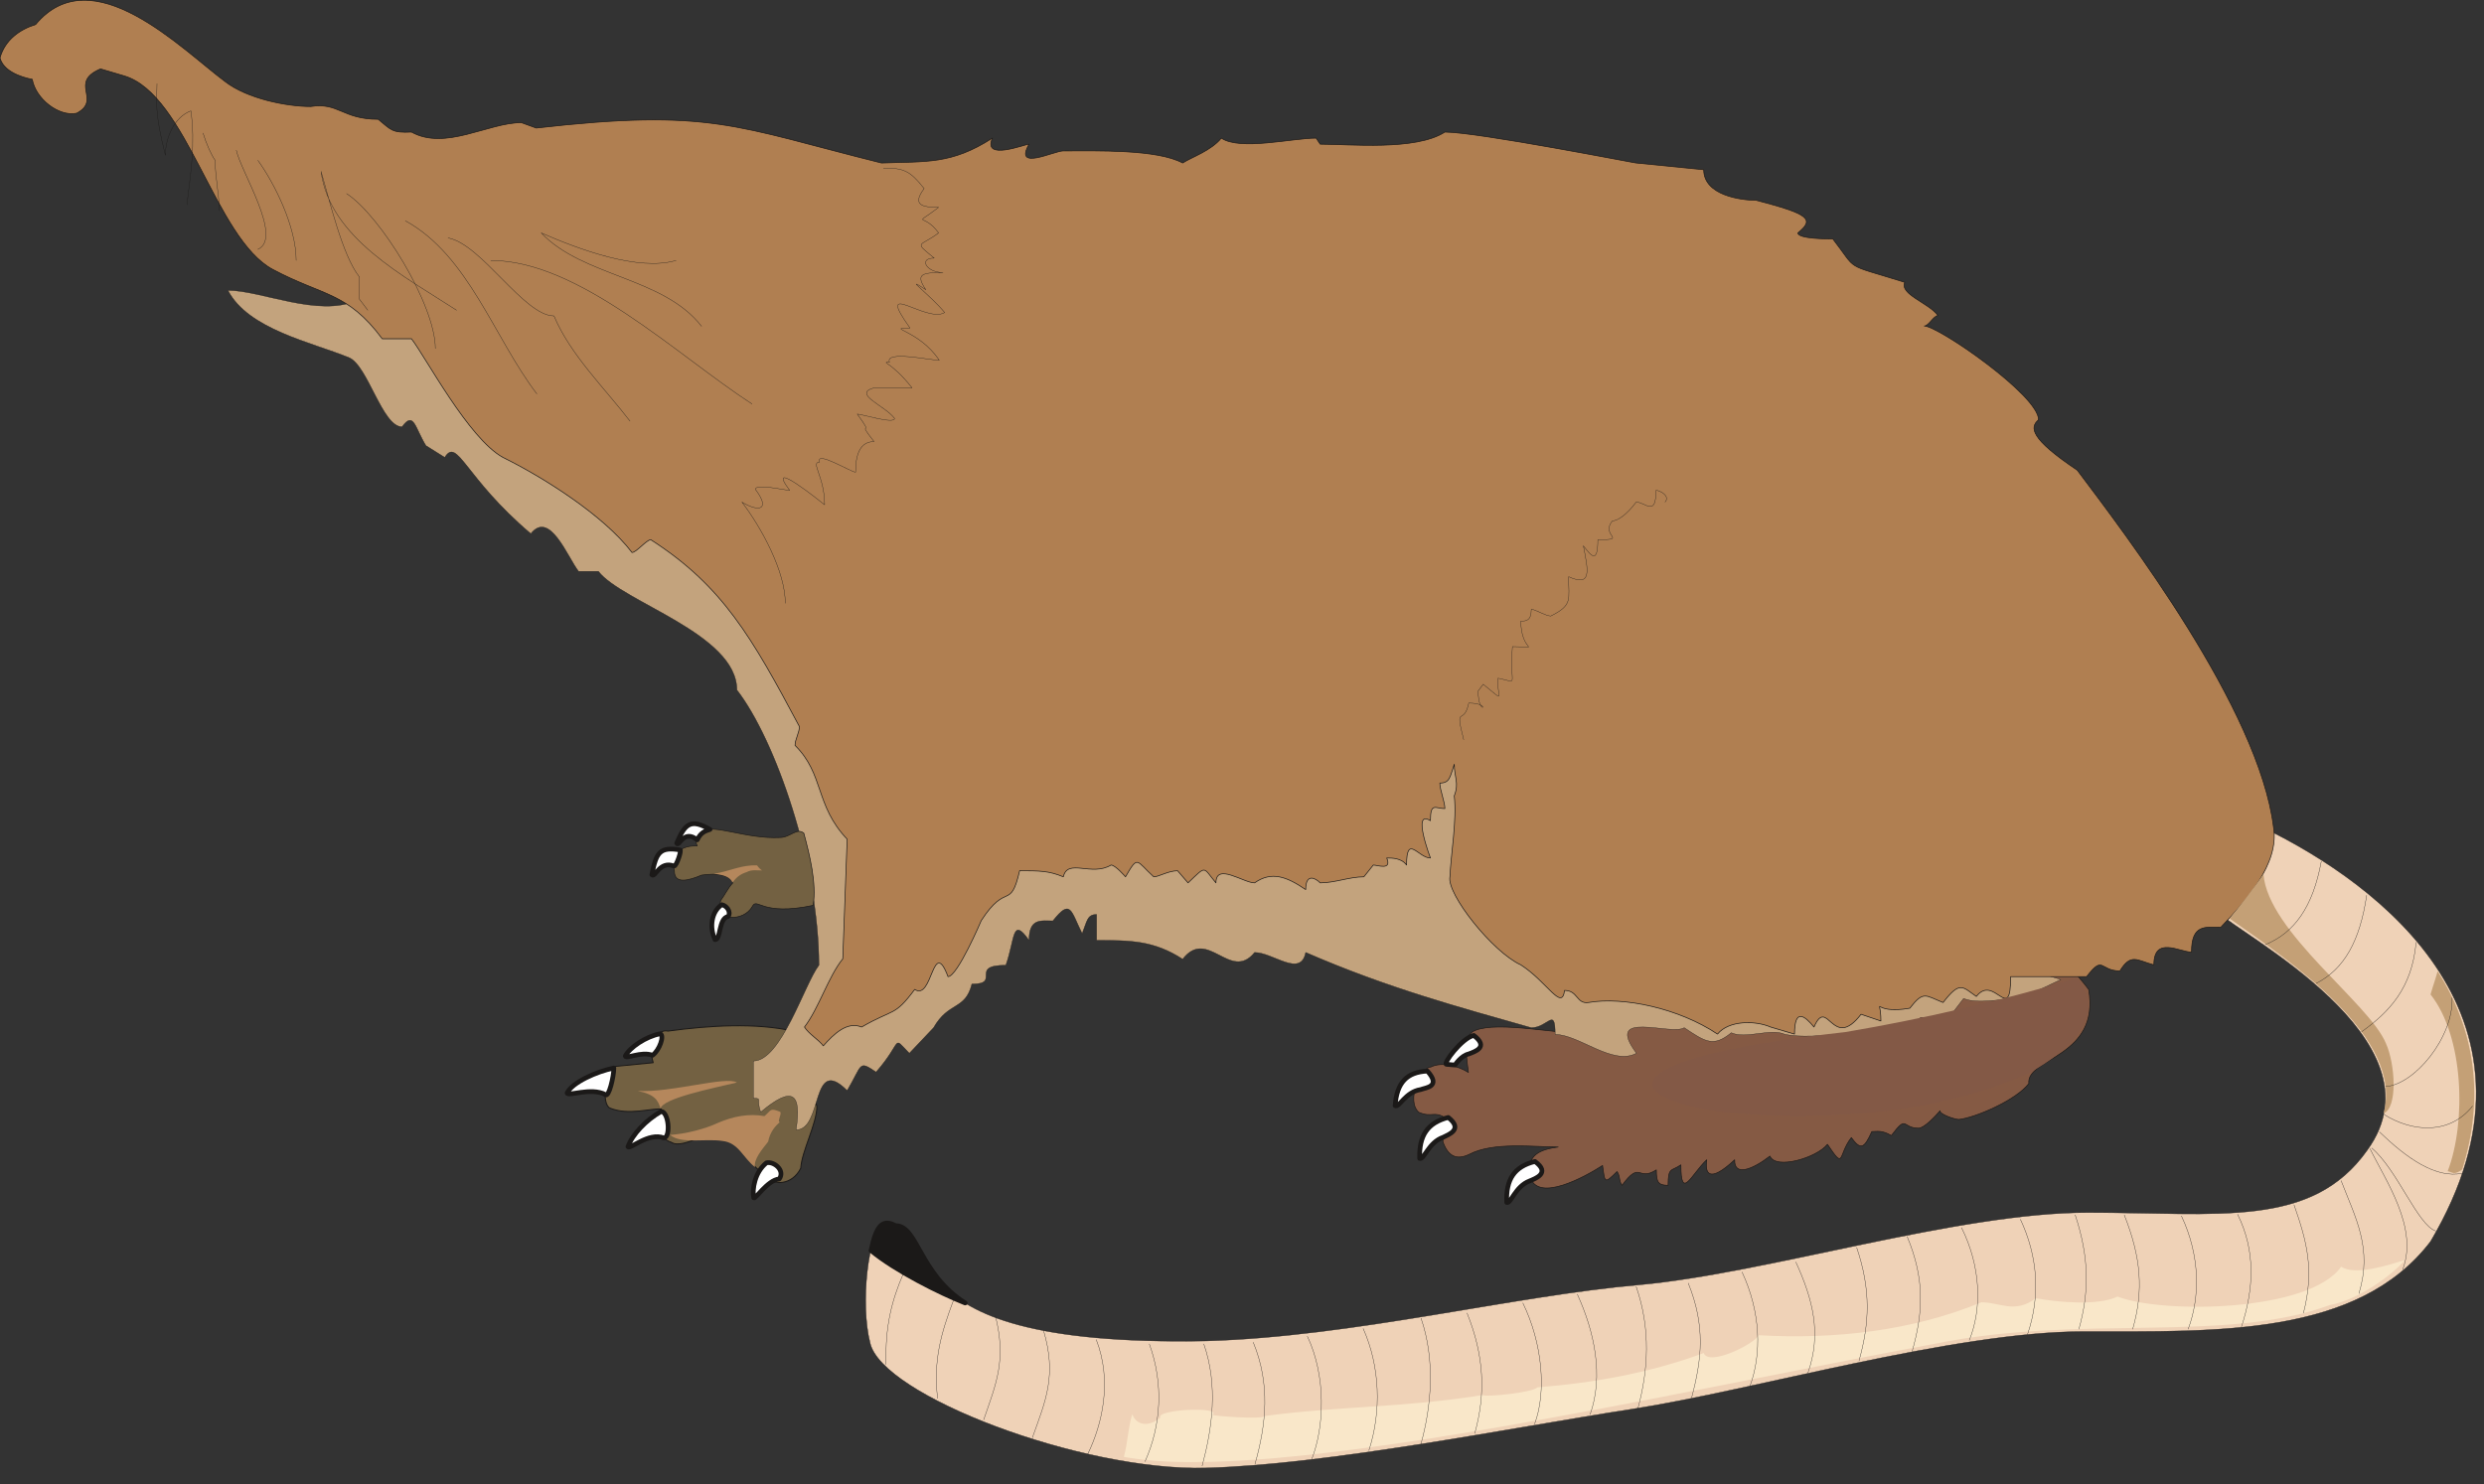 <svg xmlns="http://www.w3.org/2000/svg" xml:space="preserve" width="73.89mm" height="44.17mm" fill-rule="evenodd" stroke-linejoin="round" stroke-width="28.222" preserveAspectRatio="xMidYMid" version="1.2" viewBox="0 0 7389 4417"><rect x="0" y="0" width="7389" height="4417" fill="#333333" stroke="none"/><defs class="ClipPathGroup"><clipPath id="a" clipPathUnits="userSpaceOnUse"><path d="M0 0h7389v4417H0z"/></clipPath></defs><g class="SlideGroup"><g class="Slide" clip-path="url(#a)"><g class="Page"><g class="com.sun.star.drawing.ClosedBezierShape"><path fill="none" d="M2574 2463h4794v1907H2574z" class="BoundingBox"/><path fill="#EFD2B7" d="M7042 3422c-165 234-442 186-831 186-388 0-952 180-1334 215-379 33-849 154-1288 167-1038 20-742-355-960-352-48 30-70 244-41 357 33 157 630 383 999 373 365-10 904-119 1267-175 364-56 956-231 1347-231 394 0 813 15 1029-268 391-661-153-1063-495-1230l-132 253c43 56 678 375 439 705Z"/><path fill="none" stroke="#1B1918" stroke-linecap="round" stroke-width="1" d="M7042 3422c-165 234-442 186-831 186-388 0-952 180-1334 215-379 33-849 154-1288 167-1038 20-742-355-960-352-48 30-70 244-41 357 33 157 630 383 999 373 365-10 904-119 1267-175 364-56 956-231 1347-231 394 0 813 15 1029-268 391-661-153-1063-495-1230l-132 253c43 56 678 375 439 705Z"/></g><g class="com.sun.star.drawing.ClosedBezierShape"><path fill="none" d="M3342 3749h3813v603H3342z" class="BoundingBox"/><path fill="#F9E7C9" d="M7154 3749c-48 15-149 48-190 20-94 135-531 141-665 89-59 28-177 17-243 5-63 47-106 12-162 12-206 85-435 111-663 98-10 25-148 94-163 53-160 59-327 89-495 102-10 15-153 30-163 23-237 38-430 33-646 62-10 12-155 0-157-3 30-26-171-16-155 8-33 28-71 25-84-10-13 43-13 84-25 127 447 84 1631-192 2414-337 431-88 864 0 1174-115 84-15 185-89 223-134Z"/></g><g class="com.sun.star.drawing.ClosedBezierShape"><path fill="none" d="M1798 3050h635v472h-635z" class="BoundingBox"/><path fill="#736142" d="M2359 3068c-110-25-247-17-372 0-34-8-59 46-44 94l-112 11c-28 13-44 109-17 124 55 23 124 0 153 3 0 38-14 86 30 99 36 24 133-48 188-48 41 74 26 105 95 146 18 33 77 30 102-21 3-51 48-133 48-184l-71-224Z"/><path fill="none" stroke="#1B1918" stroke-linecap="round" stroke-width="3" d="M2359 3068c-110-25-247-17-372 0-34-8-59 46-44 94l-112 11c-28 13-44 109-17 124 55 23 124 0 153 3 0 38-14 86 30 99 36 24 133-48 188-48 41 74 26 105 95 146 18 33 77 30 102-21 3-51 48-133 48-184l-71-224Z"/></g><g class="com.sun.star.drawing.ClosedBezierShape"><path fill="none" d="M4204 2693h2015v845H4204z" class="BoundingBox"/><path fill="#855A44" d="M4767 3081c-140-5-308-43-379-15-38 13-25 86-20 125-28-18-79-33-112-16-30 0-75 102-35 135 38 16 45-5 78 16 0 18-7 53-7 71 15 43 40 56 78 38 72-38 193-22 265-22-51 7-99 22-82 93 26 69 158-2 214-38 7 51 5 56 43 18 10 13 5 28 15 41 56-76 46-10 102-46 0 36 5 46 35 46 0-56 10-41 38-61 0 109 31 28 77-15-6 38 5 73 83 0-2 50 52 30 105-11 16 41 138 6 171-35 53 79 30 33 71-20 28 38 38 33 61-18 15 0 30-5 58 12 48-64 31-22 81-22 16 0 49-34 64-52-3 10 43 26 56 26 48-5 170-57 208-107-8-77 213-77 178-280-356-466-848-184-1319 61-28 0-115 61-127 76Z"/><path fill="none" stroke="#1B1918" stroke-linecap="round" stroke-width="2" d="M4767 3081c-140-5-308-43-379-15-38 13-25 86-20 125-28-18-79-33-112-16-30 0-75 102-35 135 38 16 45-5 78 16 0 18-7 53-7 71 15 43 40 56 78 38 72-38 193-22 265-22-51 7-99 22-82 93 26 69 158-2 214-38 7 51 5 56 43 18 10 13 5 28 15 41 56-76 46-10 102-46 0 36 5 46 35 46 0-56 10-41 38-61 0 109 31 28 77-15-6 38 5 73 83 0-2 50 52 30 105-11 16 41 138 6 171-35 53 79 30 33 71-20 28 38 38 33 61-18 15 0 30-5 58 12 48-64 31-22 81-22 16 0 49-34 64-52-3 10 43 26 56 26 48-5 170-57 208-107-8-77 213-77 178-280-356-466-848-184-1319 61-28 0-115 61-127 76Z"/></g><g class="com.sun.star.drawing.ClosedBezierShape"><path fill="none" d="M677 863h5455v2501H677z" class="BoundingBox"/><path fill="#C3A37D" d="M1061 894c-114 51-284-30-383-30 60 116 248 154 360 200 56 23 99 206 158 206 35-48 38 2 71 56l56 35c38-61 58 59 256 227 56-71 109 69 142 112h59c71 92 412 186 412 353 115 148 244 521 244 819-43 56-112 285-195 285v111c28 0 7 3 22 41 94-79 122-58 105 53 81 0 43-226 152-117 46-78 33-91 86-55 82-94 46-110 99-56l72-76c45-79 94-51 114-130 89 0-10-56 101-56 28-79 18-146 69-74 0-67 36-58 71-58 53-67 53-31 87 38 15-38 15-57 43-57v77c99 0 170 0 256 56 74-96 142 69 214-20 55 0 137 76 152 0 246 107 457 163 671 224 50 0 71-64 71 20 71 0 171 94 242 56-99-132 104-51 142-76 64 43 87 58 140 15 43 20 117-15 160 5 84 18 277-18 361-18l43-33h84l43-56c43 18 114 0 170 0l119-56c-508-175-1393 181-1647-250-104-170 13-409-172-503-143-53-234 557-1136 300-655-185-1667-1583-2114-1568Z"/><path fill="none" stroke="#1B1918" stroke-linecap="round" stroke-width="1" d="M1061 894c-114 51-284-30-383-30 60 116 248 154 360 200 56 23 99 206 158 206 35-48 38 2 71 56l56 35c38-61 58 59 256 227 56-71 109 69 142 112h59c71 92 412 186 412 353 115 148 244 521 244 819-43 56-112 285-195 285v111c28 0 7 3 22 41 94-79 122-58 105 53 81 0 43-226 152-117 46-78 33-91 86-55 82-94 46-110 99-56l72-76c45-79 94-51 114-130 89 0-10-56 101-56 28-79 18-146 69-74 0-67 36-58 71-58 53-67 53-31 87 38 15-38 15-57 43-57v77c99 0 170 0 256 56 74-96 142 69 214-20 55 0 137 76 152 0 246 107 457 163 671 224 50 0 71-64 71 20 71 0 171 94 242 56-99-132 104-51 142-76 64 43 87 58 140 15 43 20 117-15 160 5 84 18 277-18 361-18l43-33h84l43-56c43 18 114 0 170 0l119-56c-508-175-1393 181-1647-250-104-170 13-409-172-503-143-53-234 557-1136 300-655-185-1667-1583-2114-1568Z"/></g><g class="com.sun.star.drawing.ClosedBezierShape"><path fill="none" d="M-1-1h6769v3116H-1z" class="BoundingBox"/><path fill="#B07F51" d="M1595 381c519-59 590-5 1027 104 132-5 208 5 330-74-30 69 97 18 109 18-46 81 74 20 102 20 101 0 279-5 355 36 28-18 84-36 115-74 56 38 211 0 282 0l12 18c87 0 285 20 371-36 97 0 574 94 569 92l201 20c0 76 110 91 156 91 157 41 175 56 124 97 0 18 89 18 104 18 77 99 28 71 214 129-16 36 71 61 99 99-13 0-28 31-41 31 41 0 340 206 340 279-27 23-25 56 115 150 142 189 541 710 584 1063 18 109-84 221-157 297-46 0-87-10-87 74-35 0-112-49-112 38-50-13-68-36-101 18-61 0-48-49-99 17h-226c0 145-49-10-102 59-41-28-48-48-99 18-53-21-58-36-99 17-119 21-86-45-86 38l-59-20c-86 112-99-56-140 38-27-33-58-58-58 21l-71-21c-46-20-125-20-158 21-115-77-280-112-384-94-36 5-31-36-71-36-8 63-51-25-130-76-84-38-221-211-211-262 3-68 21-167 13-241 15-38 0-56 0-94-13 38-13 56-43 56 0 20 15 56 15 76-28 0-43-20-43 36-56-36 0 111 0 111-36 0-71-73-71 21-15-21-43-21-59-21 16 38-27 21-40 21l-28 35c-43 0-86 18-130 18-12-13-43-31-43 20-56-38-101-56-152-20-33 0-115-61-115 0-40-48-27-53-83 0l-31-36c-28 0-56 18-71 18-53-48-46-66-84 0 0 0-30-35-43-35-58 35-129-21-142 35-43-18-71-18-130-18-28 120-38 31-114 148 0 0-71 167-99 167-46-122-46 74-99 38-61 82-61 56-158 112-43-18-83 21-114 56-13-18-43-35-56-56 43-56 71-150 114-203l13-356c-96-101-68-193-155-279 0-18 13-38 13-56-142-267-229-419-442-556-13 0-43 38-56 38-86-113-270-227-384-283-102-56-229-297-272-353h-87c-104-140-177-127-325-206-172-91-256-520-442-576l-71-21c-96 41 5 92-71 132-53 11-122-43-132-101 0 0-84-13-96-64 15-53 58-84 106-99 168-202 435 74 564 170 66 51 183 74 254 74 84-13 94 38 201 38 38 31 40 41 99 38 101 56 228-28 327-28l44 16Z"/><path fill="none" stroke="#1B1918" stroke-linecap="round" stroke-width="2" d="M1595 381c519-59 590-5 1027 104 132-5 208 5 330-74-30 69 97 18 109 18-46 81 74 20 102 20 101 0 279-5 355 36 28-18 84-36 115-74 56 38 211 0 282 0l12 18c87 0 285 20 371-36 97 0 574 94 569 92l201 20c0 76 110 91 156 91 157 41 175 56 124 97 0 18 89 18 104 18 77 99 28 71 214 129-16 36 71 61 99 99-13 0-28 31-41 31 41 0 340 206 340 279-27 23-25 56 115 150 142 189 541 710 584 1063 18 109-84 221-157 297-46 0-87-10-87 74-35 0-112-49-112 38-50-13-68-36-101 18-61 0-48-49-99 17h-226c0 145-49-10-102 59-41-28-48-48-99 18-53-21-58-36-99 17-119 21-86-45-86 38l-59-20c-86 112-99-56-140 38-27-33-58-58-58 21l-71-21c-46-20-125-20-158 21-115-77-280-112-384-94-36 5-31-36-71-36-8 63-51-25-130-76-84-38-221-211-211-262 3-68 21-167 13-241 15-38 0-56 0-94-13 38-13 56-43 56 0 20 15 56 15 76-28 0-43-20-43 36-56-36 0 111 0 111-36 0-71-73-71 21-15-21-43-21-59-21 16 38-27 21-40 21l-28 35c-43 0-86 18-130 18-12-13-43-31-43 20-56-38-101-56-152-20-33 0-115-61-115 0-40-48-27-53-83 0l-31-36c-28 0-56 18-71 18-53-48-46-66-84 0 0 0-30-35-43-35-58 35-129-21-142 35-43-18-71-18-130-18-28 120-38 31-114 148 0 0-71 167-99 167-46-122-46 74-99 38-61 82-61 56-158 112-43-18-83 21-114 56-13-18-43-35-56-56 43-56 71-150 114-203l13-356c-96-101-68-193-155-279 0-18 13-38 13-56-142-267-229-419-442-556-13 0-43 38-56 38-86-113-270-227-384-283-102-56-229-297-272-353h-87c-104-140-177-127-325-206-172-91-256-520-442-576l-71-21c-96 41 5 92-71 132-53 11-122-43-132-101 0 0-84-13-96-64 15-53 58-84 106-99 168-202 435 74 564 170 66 51 183 74 254 74 84-13 94 38 201 38 38 31 40 41 99 38 101 56 228-28 327-28l44 16Z"/></g><g class="com.sun.star.drawing.ClosedBezierShape"><path fill="none" d="M4143 3074h452v513h-452z" class="BoundingBox"/><path fill="#FFF" d="M4384 3081c-35 7-94 86-81 86 8 0 18 2 25 2 0 0 18-28 41-33 18-7 61-20 15-55Zm0 0Zm-138 106c-61 3-91 34-96 103 12 7 30-41 76-48 15-6 62-8 20-55Zm0 0Zm62 138c-62 16-87 54-85 122 13 5 26-48 70-63 15-8 61-23 15-59Zm0 0Zm258 131c-61 15-87 53-84 122 12 5 25-48 68-64 16-7 64-23 16-58Z"/><path fill="none" stroke="#1B1918" stroke-linecap="round" stroke-width="14" d="M4384 3081c-35 7-94 86-81 86 8 0 18 2 25 2 0 0 18-28 41-33 18-7 61-20 15-55Zm-138 106c-61 3-91 34-96 103 12 7 30-41 76-48 15-6 62-8 20-55Zm62 138c-62 16-87 54-85 122 13 5 26-48 70-63 15-8 61-23 15-59Zm258 131c-61 15-87 53-84 122 12 5 25-48 68-64 16-7 64-23 16-58Z"/></g><g class="com.sun.star.drawing.ClosedBezierShape"><path fill="none" d="M4915 2911h1297v412H4915z" class="BoundingBox"/><path fill="#835946" d="M6034 3193c66-33 254-156 142-282-221 66-455 121-687 160-1298 145-73 409 545 122Z"/></g><g class="com.sun.star.drawing.ClosedBezierShape"><path fill="none" d="M2002 2466h422v266h-422z" class="BoundingBox"/><path fill="#736142" d="M2320 2492c-100 5-201-42-228-18-20 13-25 30-18 43-15 0-45 0-63 24-9 5-9 33-5 51 0 40 43 28 81 12 47-7 85 0 93 23-13 13-26 39-36 52-18 64 69 64 94 18 15-28 25 30 181-3 10-67-10-148-28-215-22-17-40 13-71 13Z"/><path fill="none" stroke="#1B1918" stroke-linecap="round" stroke-width="2" d="M2320 2492c-100 5-201-42-228-18-20 13-25 30-18 43-15 0-45 0-63 24-9 5-9 33-5 51 0 40 43 28 81 12 47-7 85 0 93 23-13 13-26 39-36 52-18 64 69 64 94 18 15-28 25 30 181-3 10-67-10-148-28-215-22-17-40 13-71 13Z"/></g><g class="com.sun.star.drawing.ClosedBezierShape"><path fill="none" d="M1897 2574h427v901h-427z" class="BoundingBox"/><path fill="#B5875C" d="M1897 3246c99 6 262-45 295-25-76 18-219 47-227 77-8-23-15-41-68-52Zm0 0Zm96 131c34 28 105 10 156 18 48 5 61 50 97 78-5-23 21-53 39-76 5-28 22-48 35-58-10 0 8-28 0-31-30-12-25-5-46 13-45-8-92 0-138 20-38 18-96 33-143 36Zm0 0Zm131-777c30 3 48 10 55 26 13-18 26-26 42-31 15-8 28-5 46-5-5-3-10-8-15-15-47-2-80 17-128 25Z"/></g><g class="com.sun.star.drawing.ClosedBezierShape"><path fill="none" d="M1680 2444h652v1129h-652z" class="BoundingBox"/><path fill="#FFF" d="M2112 2468c-56-32-74-19-99 41 7 13 20-43 61-10 10-21 22-26 38-31Zm0 0Zm-89 61c-61-10-71 8-84 74 10 10 23-43 66-26 8 0 23-48 18-48Zm0 0Zm124 163c-30 20-38 66-20 104 18 0 10-64 39-69 10-15-6-33-19-35Zm0 0Zm-183 384c-43 8-91 41-104 66 0 11 48-15 81-2 21-15 36-59 23-64Zm0 0Zm-138 102c-51 10-124 43-139 74 0 12 71-18 114 5 10 10 25-54 25-79Zm0 0Zm141 129c-46 26-86 69-99 105 5 10 61-44 107-26 20-2 15-76-8-79Zm0 0Zm313 153c-35 28-43 79-38 104 3 8 41-53 76-56 18-25-15-53-38-48Z"/><path fill="none" stroke="#1B1918" stroke-linecap="round" stroke-width="14" d="M2112 2468c-56-32-74-19-99 41 7 13 20-43 61-10 10-21 22-26 38-31Zm-89 61c-61-10-71 8-84 74 10 10 23-43 66-26 8 0 23-48 18-48Zm124 163c-30 20-38 66-20 104 18 0 10-64 39-69 10-15-6-33-19-35Zm-183 384c-43 8-91 41-104 66 0 11 48-15 81-2 21-15 36-59 23-64Zm-138 102c-51 10-124 43-139 74 0 12 71-18 114 5 10 10 25-54 25-79Zm141 129c-46 26-86 69-99 105 5 10 61-44 107-26 20-2 15-76-8-79Zm313 153c-35 28-43 79-38 104 3 8 41-53 76-56 18-25-15-53-38-48Z"/></g><g class="com.sun.star.drawing.ClosedBezierShape"><path fill="none" d="M2584 3631h295v254h-295z" class="BoundingBox"/><path fill="#1B1918" d="M2871 3877c-76-30-209-97-280-156 15-72 33-96 73-74 66 0 70 143 207 230Z"/><path fill="none" stroke="#1B1918" stroke-linecap="round" stroke-width="14" d="M2871 3877c-76-30-209-97-280-156 15-72 33-96 73-74 66 0 70 143 207 230Z"/></g><g class="com.sun.star.drawing.ClosedBezierShape"><path fill="none" d="M6631 2601h730v891h-730z" class="BoundingBox"/><path fill="#C4A076" d="M7251 2890c114 179 139 380 73 590-25 18-28 8-43 5 56-147 48-401-51-526 11-38 11-33 21-69Zm0 0Zm-619-157c33-39 73-92 101-132 13 172 314 383 364 503 28 61 36 193-7 209 63-224-275-451-458-580Z"/></g><g fill="none" class="com.sun.star.drawing.OpenBezierShape"><path d="M465 248h4495v1955H465z" class="BoundingBox"/><path stroke="#1B1918" stroke-linecap="round" stroke-width="1" d="M2628 500c61 0 79 8 121 61-36 48-8 56 43 56-79 61-46 12 0 76-56 43-76 23-13 75-48 0-23 43 26 43-64 0-82 5-51 51-75-49 18 20 56 68-54 33-210-104-103 46-76 0 27 5 87 96-27 0-163-30-148 6-28 0 5-3 67 76h-113c-66 18 33 53 61 91 0 18-99-13-111-13 58 79-8 8 50 82-40 0-55 35-55 91-13 0-120-66-107-30-28 0 15 43 15 127-10-8-180-145-104-43-13 0-102-21-102-3 46 61 11 69-40 38 58 76 129 206 129 301m2018 406c-28-109 0-38 15-109 74 0 28 46 28-36l15-20c72 59 39 38 44-18 66 13 33 28 43-94 91 0 25 21 25-76 15 0 31 0 31-35 12 0 43 20 58 20 66-33 53-48 53-117 69 31 59-16 44-92 23 30 43 56 43-18 91 0 7-10 43-56 15 0 43-18 71-56 28 0 59 46 59-35 12 0 43 17 27 35M2011 775c-112 33-289-33-401-82 124 131 363 131 477 278m-627-196c262 0 551 280 777 427m-904-494c99 18 226 232 315 232 48 115 150 214 226 313m-668-596c188 103 264 349 391 515m-566-596c101 66 264 331 264 461"/><path stroke="#1B1918" stroke-linecap="round" stroke-width="1" d="m1094 923-25-33v-66c-51-64-89-230-114-314 25 198 251 314 403 413M767 477c50 69 114 198 114 298M703 447c13 63 140 261 64 295M604 396c10 33 25 66 36 81 0 51 12 99 12 150m-96-18c12-99 25-180 12-279-50 18-76 81-76 132-34-132-25-165-25-213"/></g><g fill="none" class="com.sun.star.drawing.OpenBezierShape"><path d="M2635 2562h4722v1802H2635z" class="BoundingBox"/><path stroke="#1B1918" stroke-linecap="round" stroke-width="1" d="M6905 2563c-25 137-81 213-167 248m302-147c-20 135-66 219-150 262m297-122c-12 137-81 208-162 266m269-101c5 117-112 259-198 264m-3 84c82 51 193 61 262-26m-300 125c76 64 137 230 191 247m-168-295c81 78 168 140 247 123m-178 287c48-125-51-265-97-360m-33 431c41-135-10-224-53-336m-112 394c33-129 10-213-28-322m-651 30c42 127 42 229 11 340m135-340c50 127 58 224 25 340m145-337c56 119 56 241 20 337m147-342c54 109 49 221 11 337m-1144-238c43 127 38 226 7 337m143-370c53 127 48 226 15 342m147-368c58 117 61 241 23 335m152-360c51 109 61 226 21 343m-1164-143c44 127 36 249 5 364m150-374c51 127 41 224 10 341m150-374c56 120 59 244 23 341m137-371c51 112 77 213 36 330m-1151-163c43 125 31 262 0 374m137-389c51 127 56 239 23 358m143-388c58 119 71 264 35 360m127-386c51 112 79 242 38 358m-1149-210c43 124 25 251-5 363m152-368c51 124 39 243 5 363m156-381c56 119 51 269 13 366m153-389c50 112 55 246 17 363m-1111-401c33 132 3 200-35 310m178-267c40 135 7 208-33 320m190-292c48 124 18 251-25 340m183-327c43 119 35 243-13 350m-719-559c-33 77-55 155-51 270m201-193c-38 101-61 180-48 294"/></g></g></g></g></svg>
